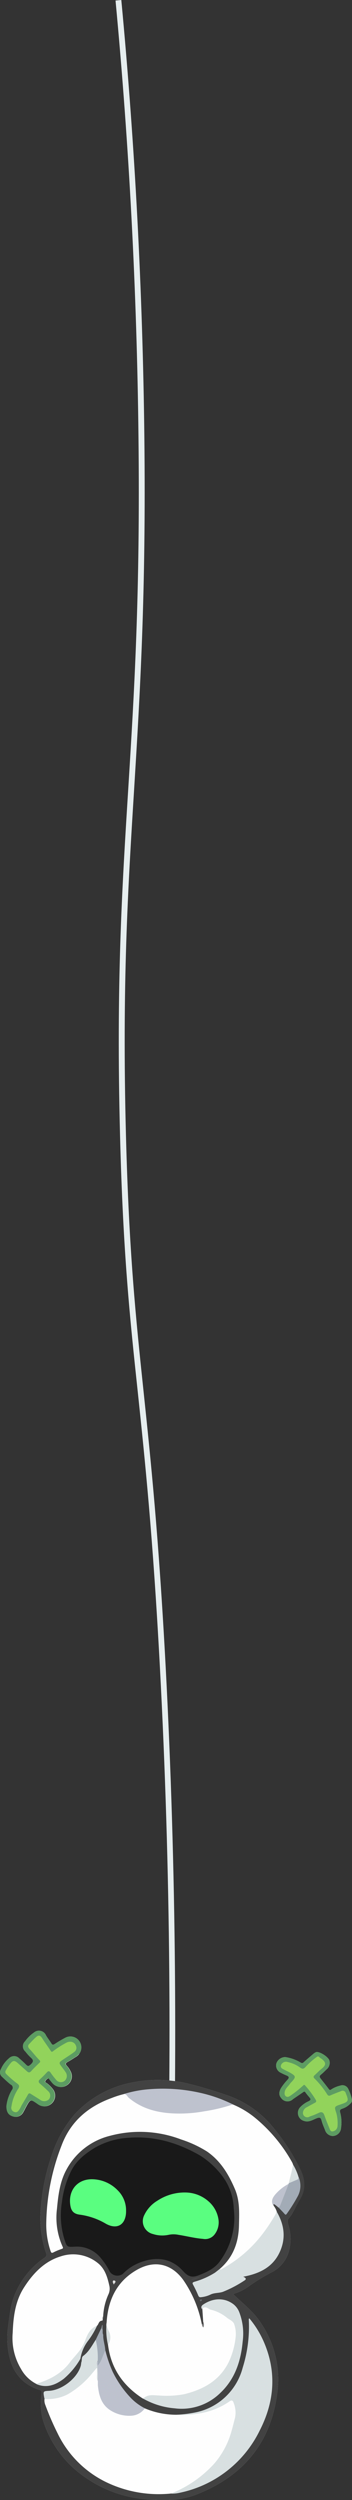 <svg xmlns="http://www.w3.org/2000/svg" viewBox="0 0 102.98 729.76"><rect x="0" y="0" width="102.98" height="729.76" fill="#333333" stroke="none"/><defs><style>.cls-1{fill:#e6eeef;}.cls-2{fill:#fdfdfd;}.cls-3{fill:#424242;}.cls-4{fill:#5c9c62;}.cls-5{fill:#5d9c62;}.cls-6{fill:#191919;}.cls-7{fill:#fefefe;}.cls-8{fill:#d8e0e1;}.cls-9{fill:#bec2ce;}.cls-10{fill:#a2abb6;}.cls-11{fill:#434343;}.cls-12{fill:#d7dfe0;}.cls-13{fill:#4a4a4a;}.cls-14{fill:#e1e1e1;}.cls-15{fill:#777;}.cls-16{fill:#66696d;}.cls-17{fill:#92d35b;}.cls-18{fill:#5afe80;}.cls-19{fill:#8b929a;}</style></defs><g id="图层_2" data-name="图层 2"><g id="图层_1-2" data-name="图层 1"><path class="cls-1" d="M50,665.06l-1.7-.06c2.13-59.62,1.62-119.62-1.52-178.33-2.05-38.36-4.38-60.55-6.45-80.13C38,384.76,36,366,35.12,331.49c-1.15-44.29.56-71.86,2.39-101.05,1.74-28,3.54-56.88,3-103.09C40.05,85.21,37.79,42.42,33.8.16L35.49,0c4,42.31,6.26,85.15,6.74,127.33.53,46.27-1.28,75.22-3,103.22-1.81,29.15-3.53,56.68-2.38,100.89.9,34.41,2.88,53.18,5.17,74.92,2.06,19.6,4.4,41.81,6.45,80.22C51.58,545.34,52.09,605.39,50,665.06Z"/><path class="cls-2" d="M3.48,610.11a1,1,0,0,0-.35-1.62c-.87-.69-1.67-1.46-2.48-2.22A1.74,1.74,0,0,1,.26,604a8.61,8.61,0,0,1,2.4-3.2,2.07,2.07,0,0,1,3,.07c.67.56,1.32,1.16,1.93,1.78s.82.46,1.37,0c.76-.71,1-1.22.08-2a14.64,14.64,0,0,1-1.62-1.8,2,2,0,0,1-.08-3,10.73,10.73,0,0,1,2.58-2.54,2.25,2.25,0,0,1,3.55.84c.48.81,1.08,1.54,1.57,2.35.3.49.54.41,1,.14a32.51,32.51,0,0,1,2.94-1.75,3.2,3.2,0,0,1,4.1,4.78,3.8,3.8,0,0,1-1.18.93c-.68.44-1.35.88-2.06,1.27s-.76.63-.22,1.2a6.31,6.31,0,0,1,1,1.49,3.08,3.08,0,0,1-.85,4,3.2,3.2,0,0,1-4.23-.31c-.31-.31-.56-.67-.85-1s-.3-.66-.64-.52a1.71,1.71,0,0,0-.78.75c-.18.36.28.45.48.63a9.13,9.13,0,0,1,1.93,2,3.13,3.13,0,0,1-4.49,4.17c-2.28-1.6-2.28-1.61-3.61.85-.24.44-.45.9-.71,1.33a2.49,2.49,0,0,1-3.05,1.34c-1.27-.37-1.89-1.27-1.88-3A11.56,11.56,0,0,1,3.48,610.11Z"/><path class="cls-2" d="M87.85,633.21c1.35,2.84,1.66,5.74-.06,8.67-1.12,1.9-1.92,4-3.36,5.72-.49.58-.18,1.41,0,2.13a13.46,13.46,0,0,1,.12,7.26,9.9,9.9,0,0,1-5.3,6.41,54.52,54.52,0,0,0-6.65,4.11,14.76,14.76,0,0,1-4.42,2.11c2.81,2.78,6,5.12,8.15,8.5A29.2,29.2,0,0,1,81.27,697c-1.44,15.24-9.55,25.57-23.76,31.12-4.81,1.88-9.87,1.89-14.92,1.4a35.93,35.93,0,0,1-17.53-6.29,31.51,31.51,0,0,1-12.64-17.32,19.4,19.4,0,0,1-.24-7.21c.05-.49.12-.85-.55-1.06C6.39,696,3.53,692.26,2.54,687a24.85,24.85,0,0,1-.17-7.84c.44-3.25.74-6.55,2.07-9.62A24,24,0,0,1,13,659.07c.66-.45.7-.83.45-1.54A31.37,31.37,0,0,1,12,644a60.21,60.21,0,0,1,3.1-14.73A34.8,34.8,0,0,1,22,617a30.72,30.72,0,0,1,16.81-9.13,37.41,37.41,0,0,1,16.77.49c3.72.91,7.36,2.06,11,3.31a29.93,29.93,0,0,1,13.54,9.59A57.93,57.93,0,0,1,87.85,633.21Z"/><path class="cls-2" d="M102.55,614a5.8,5.8,0,0,1-2.33,1.51c-.62.21-.93.4-.68,1.2a11.11,11.11,0,0,1,.24,4.41,2.51,2.51,0,0,1-2.43,2.39,2.45,2.45,0,0,1-2.28-1.81c-.37-.91-.77-1.8-1-2.73s-.66-.94-1.47-.62c-1.15.45-2.27,1.23-3.64.76a2.42,2.42,0,0,1-1.07-4.08,7.58,7.58,0,0,1,2.47-1.7c.5-.27.63-.54.25-1s-.86-1-1.26-1.57c-.22-.29-.38-.25-.65-.06-1,.7-2,1.36-3,2.06a2.27,2.27,0,0,1-3.46-.36c-.7-.79-.7-1.85.1-3.08a16.09,16.09,0,0,1,1.75-2.2c.62-.67.48-1-.31-1.31a17.43,17.43,0,0,1-1.64-.77,2.32,2.32,0,0,1-1.24-2.85,2.78,2.78,0,0,1,2.57-1.72A12.35,12.35,0,0,1,88,602.09a.59.59,0,0,0,.83-.1c.92-.83,1.87-1.63,2.82-2.44a3.07,3.07,0,0,1,.75-.5c.83-.35,3.19,1,3.9,2.22a2.46,2.46,0,0,1-.68,2.72c-.57.53-1.1,1.1-1.7,1.58s-.41.78-.09,1.2c.79,1,1.59,2,2.34,3,.28.39.47.36.79.11a8.13,8.13,0,0,1,2.58-1.08,1.86,1.86,0,0,1,2.31.89,12.58,12.58,0,0,1,1.1,3.12A1.21,1.21,0,0,1,102.55,614Z"/><path class="cls-3" d="M84.43,647.6c-.49.58-.18,1.41,0,2.13a13.46,13.46,0,0,1,.12,7.26,9.9,9.9,0,0,1-5.3,6.41,54.52,54.52,0,0,0-6.65,4.11,14.76,14.76,0,0,1-4.42,2.11c2.81,2.78,6,5.12,8.15,8.5A29.2,29.2,0,0,1,81.27,697c-1.44,15.24-9.55,25.57-23.76,31.12-4.81,1.88-9.87,1.89-14.92,1.4a35.93,35.93,0,0,1-17.53-6.29,31.51,31.51,0,0,1-12.64-17.32,19.4,19.4,0,0,1-.24-7.21c.05-.49.12-.85-.55-1.06C6.39,696,3.53,692.26,2.54,687a24.85,24.85,0,0,1-.17-7.84c.44-3.25.74-6.55,2.07-9.62A24,24,0,0,1,13,659.07c.66-.45.7-.83.45-1.54A31.37,31.37,0,0,1,12,644a60.21,60.21,0,0,1,3.1-14.73A34.8,34.8,0,0,1,22,617a30.72,30.72,0,0,1,16.81-9.13,37.41,37.41,0,0,1,16.77.49c3.72.91,7.36,2.06,11,3.31a29.93,29.93,0,0,1,13.54,9.59,57.93,57.93,0,0,1,7.8,12c1.35,2.84,1.66,5.74-.06,8.67C86.67,643.78,85.87,645.86,84.43,647.6Z"/><path class="cls-4" d="M23,599.66a3.8,3.8,0,0,1-1.18.93c-.68.44-1.35.88-2.06,1.27s-.76.63-.22,1.2a6.31,6.31,0,0,1,1,1.49,3.08,3.08,0,0,1-.85,4,3.2,3.2,0,0,1-4.23-.31c-.31-.31-.56-.67-.85-1s-.3-.66-.64-.52a1.71,1.71,0,0,0-.78.75c-.18.36.28.45.48.63a9.13,9.13,0,0,1,1.93,2,3.13,3.13,0,0,1-4.49,4.17c-2.28-1.6-2.28-1.61-3.61.85-.24.44-.45.9-.71,1.33a2.49,2.49,0,0,1-3.05,1.34c-1.27-.37-1.89-1.27-1.88-3a11.56,11.56,0,0,1,1.58-4.69,1,1,0,0,0-.35-1.62c-.87-.69-1.67-1.46-2.48-2.22A1.74,1.74,0,0,1,.26,604a8.61,8.61,0,0,1,2.4-3.2,2.07,2.07,0,0,1,3,.07c.67.56,1.32,1.16,1.93,1.78s.82.46,1.37,0c.76-.71,1-1.22.08-2a14.64,14.64,0,0,1-1.62-1.8,2,2,0,0,1-.08-3,10.73,10.73,0,0,1,2.58-2.54,2.25,2.25,0,0,1,3.55.84c.48.81,1.08,1.54,1.57,2.35.3.49.54.41,1,.14a32.51,32.51,0,0,1,2.94-1.75,3.2,3.2,0,0,1,4.1,4.78Z"/><path class="cls-5" d="M102.55,614a5.8,5.8,0,0,1-2.33,1.51c-.62.21-.93.4-.68,1.2a11.11,11.11,0,0,1,.24,4.41,2.51,2.51,0,0,1-2.43,2.39,2.45,2.45,0,0,1-2.28-1.81c-.37-.91-.77-1.8-1-2.73s-.66-.94-1.47-.62c-1.15.45-2.27,1.23-3.64.76a2.42,2.42,0,0,1-1.07-4.08,7.58,7.58,0,0,1,2.47-1.7c.5-.27.63-.54.25-1s-.86-1-1.26-1.57c-.22-.29-.38-.25-.65-.06-1,.7-2,1.36-3,2.06a2.27,2.27,0,0,1-3.46-.36c-.7-.79-.7-1.85.1-3.08a16.09,16.09,0,0,1,1.75-2.2c.62-.67.48-1-.31-1.31a17.43,17.43,0,0,1-1.64-.77,2.32,2.32,0,0,1-1.24-2.85,2.78,2.78,0,0,1,2.57-1.72A12.35,12.35,0,0,1,88,602.09a.59.59,0,0,0,.83-.1c.92-.83,1.87-1.63,2.82-2.44a3.07,3.07,0,0,1,.75-.5c.83-.35,3.19,1,3.9,2.22a2.46,2.46,0,0,1-.68,2.72c-.57.53-1.1,1.1-1.7,1.58s-.41.78-.09,1.2c.79,1,1.59,2,2.34,3,.28.39.47.36.79.11a8.13,8.13,0,0,1,2.58-1.08,1.86,1.86,0,0,1,2.31.89,12.58,12.58,0,0,1,1.1,3.12A1.21,1.21,0,0,1,102.55,614Z"/><path class="cls-6" d="M68.56,647.27a21.62,21.62,0,0,1-4.38,13c-1.54,2-3.76,3-6,3.87-1.89.76-3.09.5-4.61-1.2-3.47-3.87-8-4.38-12.91-2.39a13.84,13.84,0,0,0-4.72,3.19,2.69,2.69,0,0,1-3.8-.59,20,20,0,0,0-2.91-4.33,9,9,0,0,0-7.48-3c-2.2.12-2.17,0-2.89-2.09a23.82,23.82,0,0,1-.73-11,27.4,27.4,0,0,1,2.72-9.09c1.53-3,4.1-5,6.91-6.71A22.49,22.49,0,0,1,38,624c7.43-.51,14.2,1.57,20.53,5.2A24.38,24.38,0,0,1,64.89,635a16.61,16.61,0,0,1,3.48,9.45C68.46,645.39,68.54,646.32,68.56,647.27Z"/><path class="cls-7" d="M42.53,703.07a23.48,23.48,0,0,0,9.21,1.8,39.56,39.56,0,0,0,7.36-.79A22.91,22.91,0,0,0,66.62,701c1.31-.83,1.67-.69,2.15.8a7.41,7.41,0,0,1,.24,4.07c-1.11,4.6-2.52,9.07-5.63,12.8a33.15,33.15,0,0,1-12,8.88c-.47.22-1,.16-1.45.33a35.41,35.41,0,0,1-19.17-3.48,30.59,30.59,0,0,1-13.9-14.08,81.4,81.4,0,0,1-3.6-8.31,3.53,3.53,0,0,1-.24-1.76A1.18,1.18,0,0,1,14,700c3.93.1,7-1.73,9.77-4.31a31.7,31.7,0,0,0,3.72-4c.21-.28.45-.7.87-.51s.26.58.28.91a14.8,14.8,0,0,0,.13,2.9,23.91,23.91,0,0,0,.52,3.77A7.33,7.33,0,0,0,34,704.14a9.52,9.52,0,0,0,4.42.68,4.72,4.72,0,0,0,3.07-1.32C41.78,703.23,42,702.86,42.53,703.07Z"/><path class="cls-7" d="M64.29,662.31c3.88-3.33,5.51-7.66,5.62-12.66.08-3.58.29-7.17-1.17-10.62-1.85-4.33-4.2-8.26-8.18-11A33.68,33.68,0,0,0,53,624.52a33.79,33.79,0,0,0-20.79-1.08,19.86,19.86,0,0,0-12.78,9.9c-1.92,3.52-2.39,7.44-2.76,11.37a20.67,20.67,0,0,0,1.65,11.11c.17.36.14.51-.26.65a17,17,0,0,0-2.41,1c-.61.33-.71,0-.87-.43a24.24,24.24,0,0,1-1.25-7.82A64.89,64.89,0,0,1,18,626.31c2.61-7,7.73-11.37,14.62-13.88a27,27,0,0,1,3.64-1.16c.46-.23.75,0,1,.33a18.61,18.61,0,0,0,11.06,4.84,46.19,46.19,0,0,0,16.17-1.39,12.84,12.84,0,0,1,3.62-.76A26.09,26.09,0,0,1,75,618.51a45.42,45.42,0,0,1,10.51,12.77,5.42,5.42,0,0,1,.22.56,2,2,0,0,1,.06,1.36c-.3,1.35-.6,2.71-1,4a1,1,0,0,1-.14.27c-.78.67-1.69,1.19-2.47,1.87a12.29,12.29,0,0,0-1.36,1.34,3.36,3.36,0,0,0-.72,3.24,5.12,5.12,0,0,1,.79,1.43,1.11,1.11,0,0,1-.1,1.22,39.06,39.06,0,0,1-15.45,15.76C64.7,662.69,64.7,662.69,64.29,662.31Z"/><path class="cls-7" d="M31.19,678c.4-6.69,3-12.14,9-15.5,5.09-2.84,10-1.7,13.44,3.05a34.18,34.18,0,0,1,5.41,12.89,1.18,1.18,0,0,1,.32.54c.07-.43.26-.79.09-1.18l-.25-3.76a1,1,0,0,1,1.44-.73,21.05,21.05,0,0,1,7.66,4.3,1.57,1.57,0,0,1,.57.81,13.55,13.55,0,0,1,.3,4.49,23.72,23.72,0,0,1-2.27,7.17A17.7,17.7,0,0,1,57.7,698c-4.14,1.73-8.43,1.77-12.78,1.42a3.21,3.21,0,0,0-2,.44c-.37.23-.73.51-1.2.24-5.66-3.68-9.23-8.72-10.1-15.52a3.69,3.69,0,0,1,.22-1.27,3.65,3.65,0,0,0-.23-2.64A3.57,3.57,0,0,1,31.19,678Z"/><path class="cls-7" d="M10.59,695.85a10.64,10.64,0,0,1-4.46-4.38A17.51,17.51,0,0,1,3.71,681c.19-4.65.71-9.19,3.28-13.22s5.9-7.65,10.75-9.13a11.46,11.46,0,0,1,10.86,1.93c2.12,1.67,2.86,4.22,3.42,6.79a3.91,3.91,0,0,1-.32,2.4,17.65,17.65,0,0,0-1.52,6.43c.23,1.38-1.11,1.88-1.62,2.84a5.6,5.6,0,0,0-3,3.45c-.9,2.79-2.86,4.82-4.62,7a20.39,20.39,0,0,1-5.51,4.79c-1.32.79-2.86.93-4.2,1.64A.73.73,0,0,1,10.59,695.85Z"/><path class="cls-8" d="M50,727.89a34,34,0,0,0,12.63-8.7,24.3,24.3,0,0,0,5.11-9.58c.37-1.25.67-2.52,1-3.78a7.38,7.38,0,0,0-.35-4.33c-.27-.88-.62-1-1.34-.46a21,21,0,0,1-7.14,3.13,29.13,29.13,0,0,1-8.17.7,36.45,36.45,0,0,0,6-.8A17.94,17.94,0,0,0,71,691.14a39.84,39.84,0,0,0,1.79-13.91c0-.15-.09-.32.15-.5a28.06,28.06,0,0,1,4.2,6.77C81,692.32,80.32,701,76,709.44a33.64,33.64,0,0,1-23.34,18.19A9.72,9.72,0,0,1,50,727.89Z"/><path class="cls-8" d="M64.29,662.31c.2.31.41.12.6,0a37.15,37.15,0,0,0,11.62-9.83,46.52,46.52,0,0,0,4.06-6.07,2,2,0,0,0,.27-1c2.41,4,2.9,8.12.85,12.29s-5.84,6-10.52,6.88c1,.47.88.79.26,1.16A34.49,34.49,0,0,1,65.19,669c-1.19.4-2.55.23-3.71.84a8.18,8.18,0,0,1-2.6.71c-.51.09-.71-.08-.9-.53a32.24,32.24,0,0,0-1.48-3.08c-.32-.58-.13-.7.37-.88a22.94,22.94,0,0,0,6.05-2.68Z"/><path class="cls-8" d="M41.7,700.06c.1,0,.24,0,.3,0,1.31-1.22,2.89-.85,4.45-.81a28.16,28.16,0,0,0,7.5-.39c5.61-1.39,10.34-4,13-9.44a22.79,22.79,0,0,0,2-7.31,8.72,8.72,0,0,0-.42-3.64c-.25-.84-1.23-1.28-2-1.8a11.76,11.76,0,0,0-4.78-2.44c-.74-.14-1.27-1-2.21-.61-.24.12-.39.21-.44.46-.36-.6-.23-1,.38-1.4,3-2,6.35-2,8.9,0a5.48,5.48,0,0,1,1.62,2.26,17.32,17.32,0,0,1,1,8.52c-.52,5.69-2.22,10.95-6.5,15A16.13,16.13,0,0,1,51.13,703,22.42,22.42,0,0,1,41.7,700.06Z"/><path class="cls-9" d="M68.15,614.29a50.05,50.05,0,0,1-8.35,2,40.51,40.51,0,0,1-9.39.61c-4.67-.26-9-1.43-12.71-4.52-.46-.39-.69-1.12-1.45-1.13a33.05,33.05,0,0,1,7.17-1.38,49.71,49.71,0,0,1,15,1A42,42,0,0,1,68.15,614.29Z"/><path class="cls-9" d="M42.53,703.07c-.1,0-.23,0-.28.09a5.2,5.2,0,0,1-3.92,2,10.28,10.28,0,0,1-6-1.56c-2.72-1.71-3.4-4.41-3.7-7.32,0-.4,0-.81,0-1.21a8.8,8.8,0,0,1-.09-2,5.82,5.82,0,0,0-.3-2.44,1.37,1.37,0,0,1,.12-1.35c.76,0,.43.42.42.78A14.52,14.52,0,0,0,30,687.38c.17-.46.18-1.08.83-1.24a36.07,36.07,0,0,0,2.14,6.2,30.38,30.38,0,0,0,5.38,7.7A15.57,15.57,0,0,0,42.53,703.07Z"/><path class="cls-8" d="M28.58,689.15a1.22,1.22,0,0,0-.17,1.16,26.48,26.48,0,0,1,.17,4.71c-.4-.83-.11-1.71-.19-2.57,0-.35,0-.72,0-1.36-.58.69-1,1.19-1.4,1.67a26.15,26.15,0,0,1-7.13,6.12,12.61,12.61,0,0,1-6.79,1.38,1.71,1.71,0,0,1-.13-.38c-.35-1.9-.35-1.9,1.54-2,3.81-.27,8.19-3.78,9.16-7.34a8.47,8.47,0,0,0,.12-.88,1.86,1.86,0,0,0,.07-1,1.37,1.37,0,0,1,.51-1.25c1.38-1,2.1-2.5,3-3.84.2-.3.31-.8.87-.59a12.59,12.59,0,0,1,.63,4.79A1.69,1.69,0,0,1,28.58,689.15Z"/><path class="cls-8" d="M10.59,695.85c3.84-1.16,7.31-2.91,9.81-6.21.75-1,1.59-1.89,2.38-2.85a12.54,12.54,0,0,0,2.18-3.7c.65-1.78,1.48-3.48,3.44-4.21.26.4,0,.71-.19,1-.83,1.26-1.5,2.61-2.4,3.83a7.55,7.55,0,0,0-1.74,3.67,1.6,1.6,0,0,1-.55,1.16,22.07,22.07,0,0,1-4.85,5.82c-2.35,1.77-4.86,2.81-7.84,1.64A2,2,0,0,1,10.59,695.85Z"/><path class="cls-10" d="M84.45,637.47c0-.05,0-.1,0-.15A3.63,3.63,0,0,1,86,636.4a4.12,4.12,0,0,0,1.36-.93,6.45,6.45,0,0,1-.19,5.51,47.16,47.16,0,0,1-3.25,5.2c-.29.42-.44.35-.73,0-.55-.62-1.14-1.22-1.72-1.82.79-2,1.76-4,2.43-6.11A2.29,2.29,0,0,1,84.45,637.47Z"/><path class="cls-11" d="M23.52,688.55a11.57,11.57,0,0,1,2.32-5.36,23.67,23.67,0,0,0,2.56-4.31c.51-.45.43-1.4,1.46-1.47.38,0,0-.86.32-1.25,0,1.79,0,3.58,0,5.37-.7-.31-.39-.94-.46-1.46.07-.33.1-.67.15-.93,0,.14-.09.35-.1.58A7,7,0,0,1,28,683c-1.09,1.67-2,3.49-3.67,4.71-.6.44-.24,1.35-.61,2C23.68,689.26,23.89,688.84,23.52,688.55Z"/><path class="cls-10" d="M30,679.88c.11.55-.08,1.13.2,1.65-.07,1.57.54,3.06.61,4.61-.78,1.37-1,3-2.22,4.41v-1.4A21.56,21.56,0,0,0,28,683l1.57-3.27C29.83,679.56,29.89,679.77,30,679.88Z"/><path class="cls-9" d="M84.45,637.47c-.73,1.89-1.46,3.79-2.22,5.67-.18.46-.29,1-.79,1.24a9.35,9.35,0,0,0-1-.82c-.64-.42-.42.12-.42.4-.89-1.37-.27-2.5.63-3.52A13.12,13.12,0,0,1,84.45,637.47Z"/><path class="cls-8" d="M87.33,635.47c0,.33,0,.65-.45.81-.81.32-1.59.69-2.39,1,.37-1.83,1-3.61,1.21-5.48A15.4,15.4,0,0,1,87.33,635.47Z"/><path class="cls-12" d="M31.19,678a5.38,5.38,0,0,0,.72,2.62,3.94,3.94,0,0,1-.31,3.9A19.83,19.83,0,0,1,31.19,678Z"/><path class="cls-13" d="M15.91,630.41c-.22,2.14-1.15,3.83-1.49,6A12.66,12.66,0,0,1,15.91,630.41Z"/><path class="cls-13" d="M58.56,664.64a4.38,4.38,0,0,1-2.72.89C56.4,665.06,56.91,664.89,58.56,664.64Z"/><path class="cls-14" d="M33.33,666.88c-.3-.52-.49-.86-.19-1.18a.59.59,0,0,1,.56.11C34,666.24,33.44,666.38,33.33,666.88Z"/><path class="cls-15" d="M59.49,677.82a2,2,0,0,1,0,1.57,1.14,1.14,0,0,1-.39-.93C59.52,678.44,59.38,678.05,59.49,677.82Z"/><path class="cls-16" d="M58.68,671.75a.23.23,0,0,1-.2-.28.3.3,0,0,1,.36-.25c.11,0,.3,0,.25.18A.47.47,0,0,1,58.68,671.75Z"/><path class="cls-17" d="M3.35,614.91a12.29,12.29,0,0,1,2-5.22c.45-.76.22-1.12-.36-1.53a29.59,29.59,0,0,1-3.11-2.71.8.8,0,0,1-.16-1.12,11,11,0,0,1,1.4-2.08c.68-.82,1.15-.81,2-.1l2.78,2.48c.41.37.74.44,1.17,0,.76-.86,1.59-1.65,2.41-2.44.33-.31.4-.51,0-.89-1-1-1.83-2.14-2.8-3.15-.51-.54-.64-1-.1-1.54s1.28-1.38,2-2,1.19-.54,1.78.39c.79,1.25,1.68,2.42,2.49,3.66.33.5.56.15.8,0a29,29,0,0,1,3.73-2.37,2.28,2.28,0,0,1,1.06-.3,1.74,1.74,0,0,1,1.75,1.1,1.46,1.46,0,0,1-.48,1.89c-1,.76-2.1,1.43-3.15,2.14-1.41.95-1.41,1-.43,2.29.34.46.7.9,1,1.37a1.92,1.92,0,0,1-.23,2.64,1.78,1.78,0,0,1-2.5-.34,19.88,19.88,0,0,1-1.55-2c-.36-.52-.67-.68-1.16-.13s-1.3,1.36-2,2c-.54.5-.46.88.05,1.32.78.68,1.57,1.37,2.3,2.1a1.72,1.72,0,0,1,.26,2.44,2,2,0,0,1-2.55.13c-.89-.59-1.82-1.13-2.72-1.72-.4-.26-.63-.21-.87.22-.6,1.08-1.26,2.13-1.89,3.21a9.11,9.11,0,0,1-.51,1c-.37.49-.7,1.13-1.52.85A1.26,1.26,0,0,1,3.35,614.91Z"/><path class="cls-17" d="M88.63,616.63a1.93,1.93,0,0,1,1.19-1.55c.76-.43,1.52-.86,2.29-1.26.44-.22.48-.46.26-.88a27,27,0,0,0-3.11-4.18c-.27-.36-.45-.09-.65.08a34.89,34.89,0,0,1-3.69,2.93c-.41.26-.76.44-1.2.2s-.49-.69-.45-1.14c.09-1.17,1.09-1.8,1.65-2.69a3,3,0,0,1,.34-.37c1.38-1.51,1.35-1.75-.44-2.77-.52-.29-1.08-.53-1.61-.82s-1.26-.5-1-1.35a1.55,1.55,0,0,1,2-.9,9.38,9.38,0,0,1,3.56,1.58c.69.52,1.12.42,1.66-.2a20.55,20.55,0,0,1,3.15-2.81c.31-.24.53-.35.85,0s.44.31.65.48c1.37,1.07,1.38,1.81,0,2.91-.72.56-1.32,1.24-2,1.84-.41.37-.47.65,0,1.06a25.28,25.28,0,0,1,3.63,4.55c.32.46.57.5,1.06.27,1-.45,2-.81,3-1.2a.94.94,0,0,1,1.4.63c.91,2.22.84,2.45-1.42,3.21-1.95.66-2,.66-1.36,2.54a11.36,11.36,0,0,1,.35,3.89,1.62,1.62,0,0,1-1.34,1.46c-.69.19-.87-.5-1.07-1-.5-1.21-1-2.42-1.42-3.65-.34-1-.88-1.13-1.77-.68a20.4,20.4,0,0,1-2.51,1A1.27,1.27,0,0,1,88.63,616.63Z"/><path class="cls-18" d="M54.52,640a10.29,10.29,0,0,1,6.41,2.52,8.67,8.67,0,0,1,3,5.45,5.75,5.75,0,0,1-1.09,4.19,3.46,3.46,0,0,1-3.48,1.37c-2.41-.19-4.76-.81-7.15-1.18a7.17,7.17,0,0,0-2.88,0,8.91,8.91,0,0,1-4.58-.23,3.86,3.86,0,0,1-2.55-5.51,9.8,9.8,0,0,1,3.81-4.2A14.49,14.49,0,0,1,54.52,640Z"/><path class="cls-18" d="M36.88,645.38c0,.13,0,.27,0,.4-.17,3.71-2.67,5.13-5.9,3.34a20.28,20.28,0,0,0-7.54-2.64c-1.93-.22-2.69-1.11-2.91-3.08-.49-4.27,2.29-7.39,6.57-7.27a10.57,10.57,0,0,1,7.36,3.26A8.19,8.19,0,0,1,36.88,645.38Z"/><path class="cls-19" d="M30,679.88l-.38-.2c.08-.33.16-.67.25-1H30Z"/></g></g></svg>